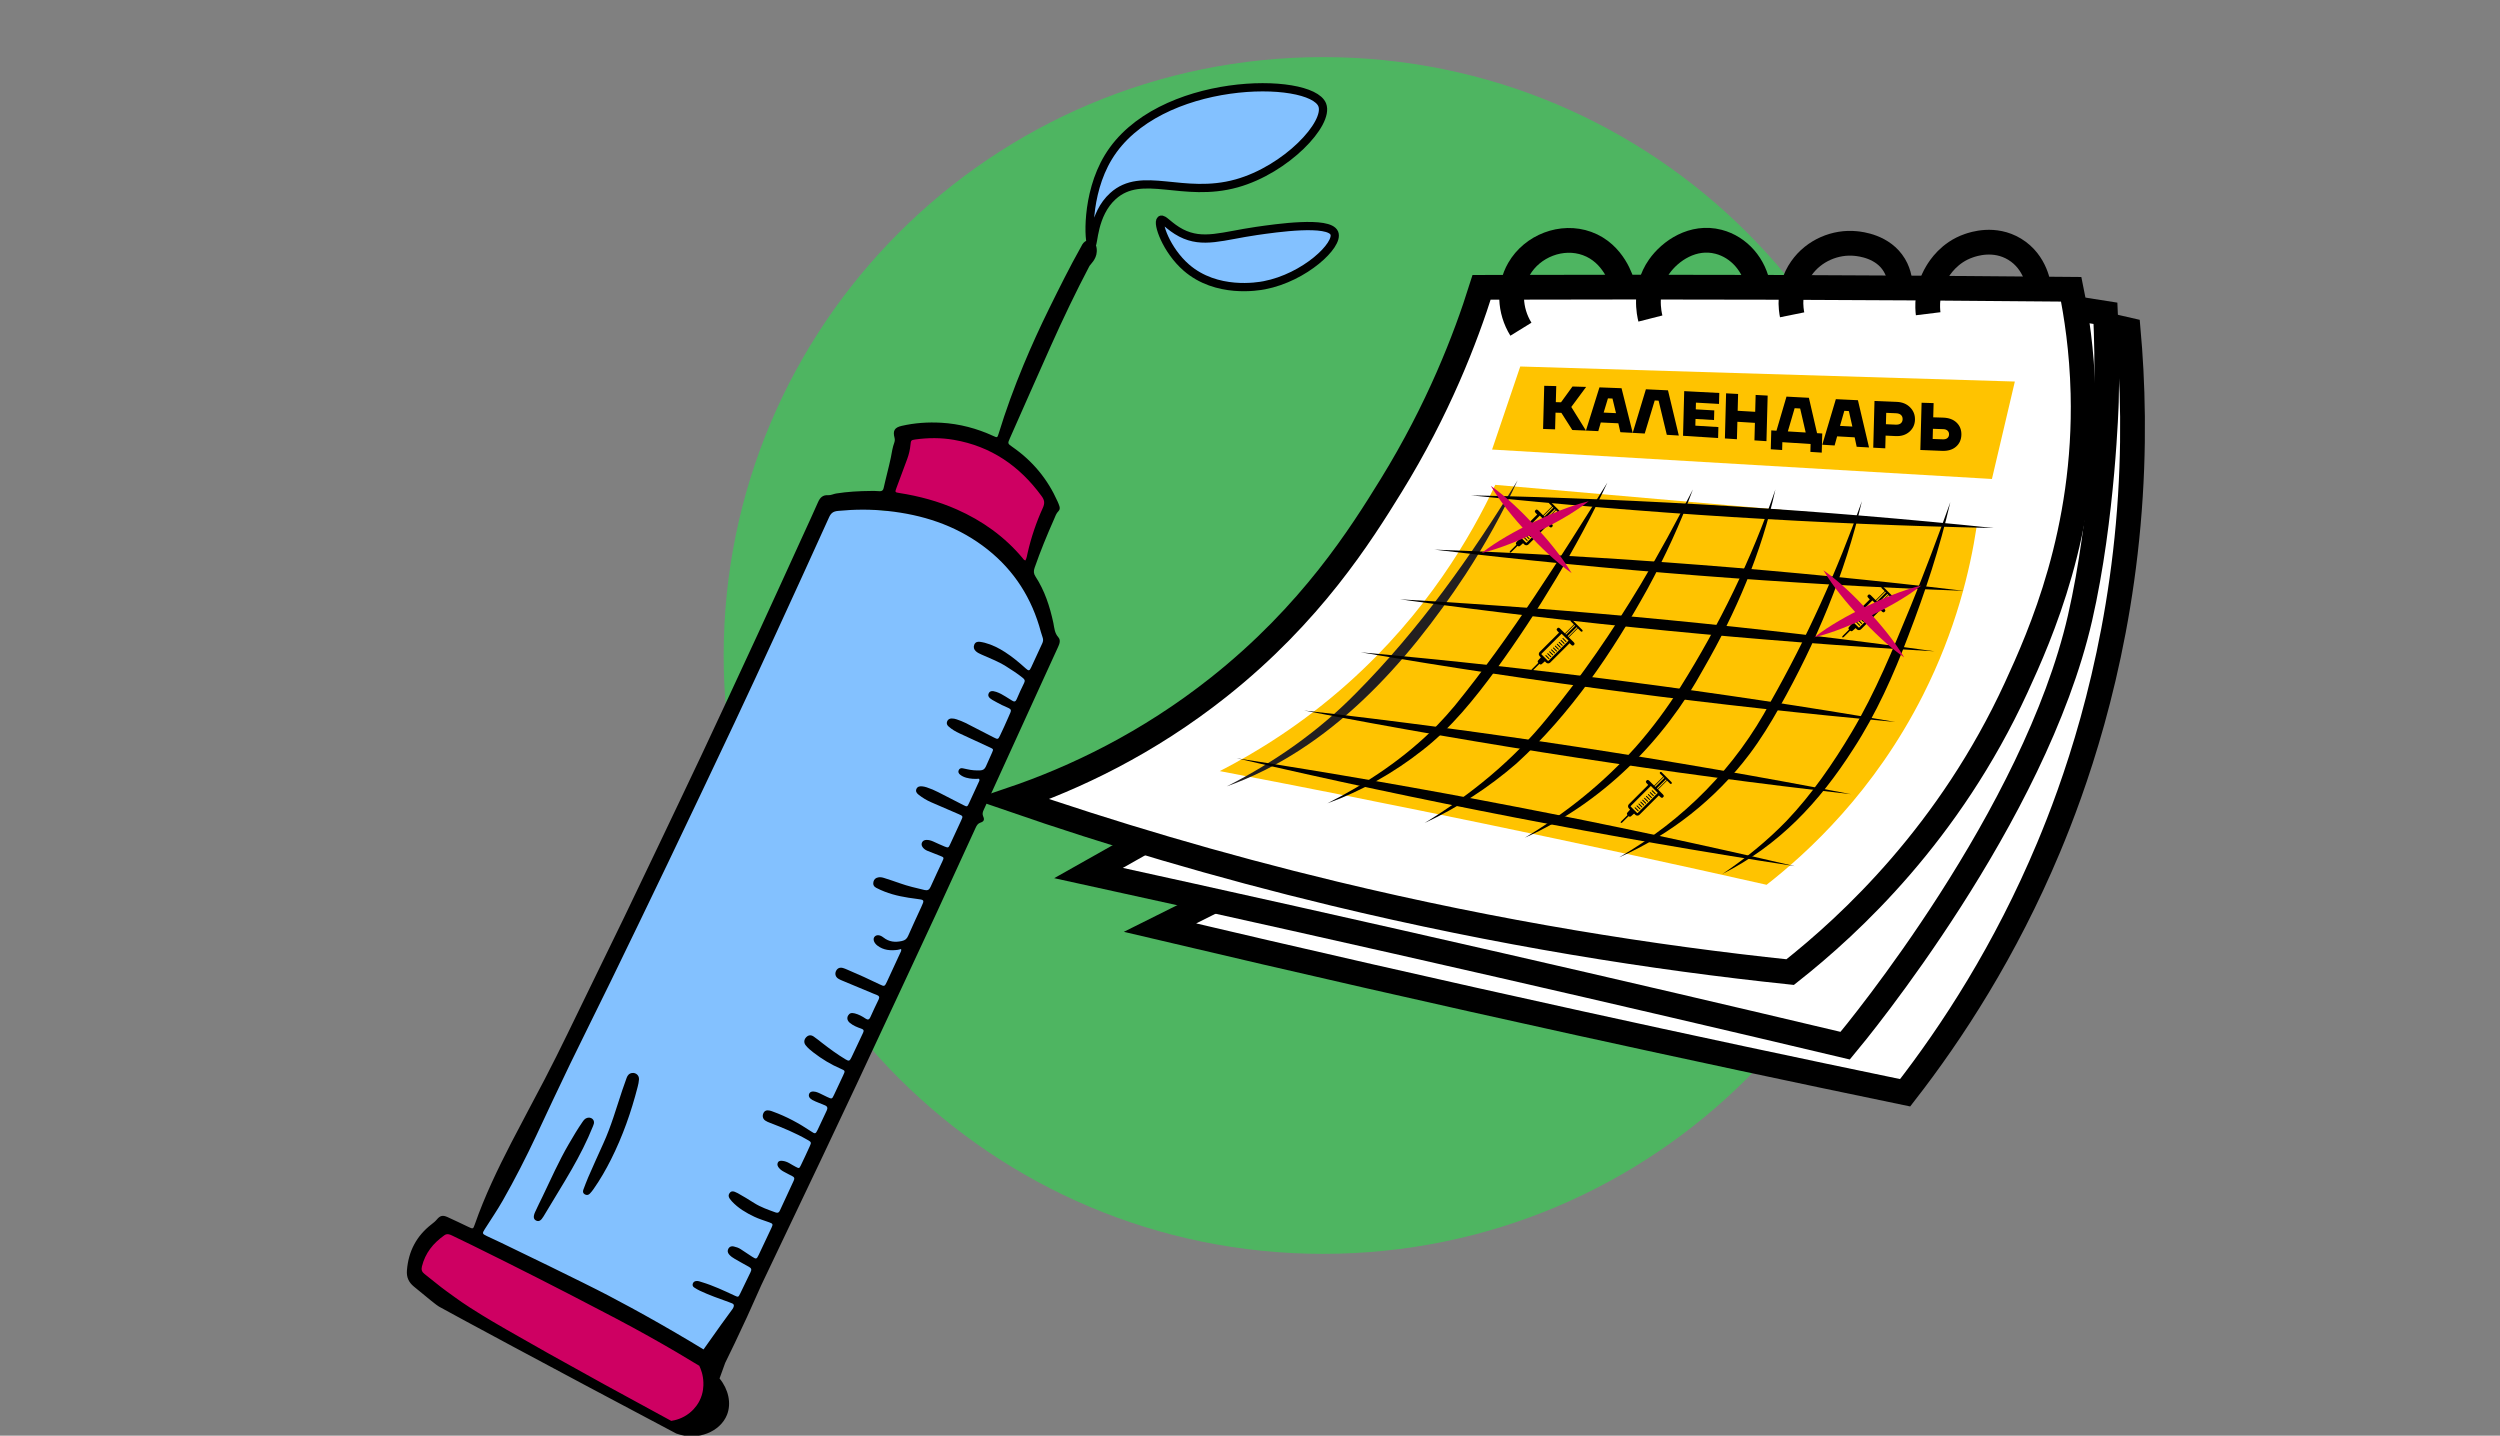 <svg width="909" height="522" viewBox="0 0 909 522" fill="none" xmlns="http://www.w3.org/2000/svg">
<rect x="0" y="0" width="909" height="522" fill="#808080" stroke="none"/>
<g clip-path="url(#clip0_360_2)">
<path d="M481.054 455.903C601.413 455.903 698.984 358.494 698.984 238.334C698.984 118.174 601.413 20.765 481.054 20.765C360.694 20.765 263.123 118.174 263.123 238.334C263.123 358.494 360.694 455.903 481.054 455.903Z" fill="#4EB561"/>
<path d="M421.76 337.29C431.288 332.536 440.817 327.777 450.341 323.023C516.084 336.183 581.827 349.338 647.57 362.497C679.648 279.346 711.722 196.194 743.801 113.042C753.806 115.341 763.811 117.64 773.812 119.94C775.44 138.148 776.351 162.421 773.812 190.804C768.907 245.64 753.688 287.128 744.872 308.158C729.139 345.695 709.803 375.345 692.707 397.331C653.116 389.128 613.576 380.685 574.087 372.006C523.221 360.83 472.444 349.254 421.76 337.29Z" fill="white" stroke="black" stroke-width="9" stroke-miterlimit="10"/>
<path d="M395.793 317.431C411.396 308.634 426.998 299.833 442.597 291.036C544.53 231.095 646.464 171.159 748.402 111.219C754.118 112.116 759.837 113.017 765.553 113.914C765.941 122.008 766.236 133.036 765.869 146.095C765.869 146.095 764.688 188.13 756.303 224.686C739.78 296.695 675.396 374.836 670.908 380.209C629.145 370.292 587.344 360.544 545.496 350.959C495.651 339.547 445.748 328.371 395.793 317.431Z" fill="white" stroke="black" stroke-width="9" stroke-miterlimit="10"/>
<path d="M367.924 290.677C390.752 282.907 417.317 270.316 443.195 249.775C476.784 223.11 494.757 194.517 505.842 176.532C522.934 148.797 532.842 123.198 538.713 104.476C573.964 104.362 609.218 104.362 644.473 104.476C680.681 104.594 716.884 104.83 753.092 105.188C754.952 114.326 756.99 127.329 757.378 142.999C758.631 193.372 741.838 230.972 733.082 250.011C708.862 302.67 673.029 336.001 650.905 353.456C601.01 348.217 545.205 339.395 485.123 324.921C442.596 314.68 403.461 302.935 367.924 290.677Z" fill="white" stroke="black" stroke-width="9" stroke-miterlimit="10"/>
<path d="M443.512 280.373C457.022 273.446 473.452 263.301 490.041 248.508C518.846 222.816 534.968 194.842 543.67 176.288C602.01 181.392 660.35 186.492 718.69 191.595C716.302 207.345 711.14 229.078 699.257 252.626C681.47 287.886 657.288 310.023 642.33 321.709C608.333 314.045 574.272 306.671 540.143 299.593C507.985 292.926 475.776 286.521 443.512 280.373Z" fill="#FFC300"/>
<path d="M553.004 119.7C548.799 112.887 548.47 104.46 552.291 97.824C557.142 89.397 567.89 85.22 577.064 88.551C586.85 92.101 589.672 102.317 589.925 103.294" stroke="black" stroke-width="9" stroke-miterlimit="10"/>
<path d="M600.086 115.817C599.715 114.364 597.505 105.151 603.263 96.952C607.316 91.178 615.596 85.519 624.859 87.915C632.321 89.847 638.024 96.387 639.31 104.464" stroke="black" stroke-width="9" stroke-miterlimit="10"/>
<path d="M651.617 114.469C651.305 112.932 649.833 104.923 654.953 97.587C659.564 90.976 667.494 87.817 674.723 88.55C676.427 88.723 684.674 89.557 688.778 96.4C690.714 99.629 690.946 102.885 690.921 104.7" stroke="black" stroke-width="9" stroke-miterlimit="10"/>
<path d="M701.082 114.075C700.833 112.057 700.289 105.581 704.258 99.016C705.296 97.298 708.742 91.79 715.85 89.347C717.511 88.774 725.15 86.147 732.524 90.615C740.335 95.348 741.318 104.09 741.411 105.088" stroke="black" stroke-width="9" stroke-miterlimit="10"/>
<path d="M567.514 186.441C567.509 186.454 567.501 186.462 567.501 186.475C567.455 186.744 567.083 186.841 566.885 186.643C566.624 186.382 566.362 186.121 566.101 185.86C566.012 185.772 565.923 185.683 565.835 185.595C565.784 185.544 565.776 185.544 565.725 185.59C565.708 185.603 565.696 185.62 565.679 185.633C564.65 186.66 563.625 187.683 562.595 188.711C562.498 188.808 562.498 188.791 562.595 188.888C563.148 189.439 563.705 189.995 564.257 190.547C564.371 190.661 564.472 190.778 564.536 190.926C564.616 191.111 564.603 191.284 564.468 191.44C564.384 191.532 564.3 191.625 564.198 191.701C564.063 191.81 563.911 191.827 563.751 191.764C563.671 191.734 563.599 191.692 563.532 191.642C563.426 191.562 563.329 191.478 563.237 191.381C563.106 191.246 562.971 191.115 562.84 190.985C562.785 190.93 562.781 190.93 562.726 190.985C562.705 191.002 562.688 191.023 562.667 191.04C560.373 193.33 558.082 195.617 555.787 197.908C555.64 198.055 555.471 198.173 555.269 198.224C554.864 198.325 554.509 198.228 554.206 197.937C554.083 197.824 553.969 197.701 553.851 197.584C553.78 197.512 553.775 197.516 553.7 197.584C553.446 197.811 553.193 198.034 552.94 198.257C552.856 198.333 552.772 198.409 552.687 198.485C552.527 198.632 552.341 198.699 552.122 198.649C552.025 198.628 551.941 198.582 551.865 198.51C551.797 198.447 551.797 198.447 551.73 198.514C551.228 199.015 550.726 199.516 550.224 200.013C549.996 200.241 549.768 200.464 549.541 200.696C549.439 200.801 549.325 200.881 549.19 200.931C549.136 200.931 549.085 200.931 549.03 200.931C548.954 200.893 548.92 200.822 548.887 200.754C548.887 200.742 548.887 200.729 548.887 200.721C548.891 200.712 548.899 200.7 548.904 200.691C548.946 200.51 549.068 200.376 549.195 200.249C549.899 199.546 550.603 198.838 551.312 198.135C551.392 198.055 551.409 198.059 551.316 197.963C551.143 197.769 551.135 197.466 551.287 197.251C551.346 197.167 551.422 197.091 551.489 197.015C551.742 196.725 552.004 196.438 552.261 196.148C552.329 196.072 552.329 196.063 552.253 195.988C552.143 195.878 552.033 195.769 551.924 195.659C551.679 195.415 551.561 195.124 551.586 194.783C551.607 194.518 551.717 194.291 551.903 194.101C551.924 194.076 551.949 194.055 551.97 194.029C554.256 191.747 556.542 189.465 558.833 187.178C558.947 187.064 558.943 187.09 558.829 186.976C558.689 186.833 558.546 186.698 558.407 186.551C558.297 186.437 558.192 186.319 558.124 186.176C558.015 185.953 558.044 185.776 558.217 185.599C558.272 185.54 558.331 185.485 558.386 185.43C558.563 185.249 558.782 185.245 558.985 185.35C559.103 185.414 559.208 185.498 559.305 185.595C559.862 186.15 560.419 186.706 560.971 187.258C561.081 187.368 561.056 187.368 561.165 187.258C562.19 186.235 563.215 185.211 564.24 184.188C564.338 184.091 564.342 184.1 564.245 184.003C563.911 183.67 563.578 183.338 563.245 183.005C563.165 182.925 563.123 182.832 563.123 182.718C563.127 182.58 563.186 182.474 563.308 182.403C563.431 182.331 563.557 182.339 563.684 182.407C563.73 182.432 563.764 182.466 563.802 182.504C564.987 183.687 566.168 184.866 567.353 186.049C567.425 186.121 567.484 186.201 567.509 186.302C567.514 186.361 567.514 186.403 567.514 186.441ZM554.982 197.344C555.024 197.344 555.058 197.331 555.087 197.301C555.104 197.28 555.125 197.264 555.146 197.247C557.538 194.859 559.925 192.476 562.317 190.088C562.41 189.995 562.41 190.008 562.321 189.915C561.532 189.128 560.748 188.344 559.959 187.557C559.866 187.464 559.883 187.469 559.786 187.561C557.395 189.949 555.007 192.332 552.615 194.72C552.599 194.737 552.582 194.754 552.565 194.771C552.502 194.838 552.502 194.918 552.561 194.985C552.573 195.002 552.59 195.015 552.603 195.032C553.345 195.773 554.088 196.514 554.834 197.259C554.851 197.276 554.868 197.293 554.885 197.31C554.914 197.335 554.944 197.348 554.982 197.344ZM564.78 184.567C564.78 184.542 564.764 184.529 564.751 184.517C564.704 184.466 564.654 184.42 564.607 184.373C564.51 184.277 564.527 184.277 564.43 184.373C563.401 185.401 562.376 186.424 561.347 187.452C561.338 187.46 561.326 187.473 561.317 187.481C561.254 187.544 561.254 187.549 561.313 187.612C561.355 187.654 561.398 187.696 561.44 187.738C561.528 187.827 561.528 187.827 561.621 187.734C562.654 186.702 563.684 185.675 564.717 184.643C564.734 184.626 564.751 184.609 564.768 184.592C564.772 184.584 564.776 184.576 564.78 184.567ZM565.586 185.367C565.582 185.342 565.569 185.329 565.557 185.317C565.51 185.266 565.459 185.22 565.413 185.174C565.316 185.077 565.333 185.077 565.236 185.174C564.207 186.201 563.182 187.224 562.153 188.252C562.14 188.264 562.127 188.277 562.115 188.29C562.06 188.344 562.06 188.353 562.115 188.403C562.157 188.446 562.199 188.488 562.241 188.53C562.342 188.631 562.33 188.631 562.435 188.526C563.464 187.498 564.489 186.475 565.519 185.447C565.535 185.43 565.556 185.409 565.573 185.388C565.573 185.388 565.582 185.376 565.586 185.367Z" fill="black"/>
<path d="M555.926 196.008C555.892 196.008 555.85 195.987 555.812 195.949C555.753 195.89 555.69 195.827 555.631 195.768C555.34 195.478 555.049 195.187 554.762 194.901C554.741 194.88 554.72 194.859 554.698 194.838C554.644 194.766 554.652 194.665 554.715 194.602C554.779 194.539 554.876 194.535 554.952 194.593C554.968 194.61 554.985 194.627 555.002 194.644C555.348 194.989 555.69 195.33 556.036 195.676C556.052 195.693 556.069 195.709 556.086 195.726C556.137 195.785 556.141 195.848 556.107 195.916C556.074 195.979 556.019 196.008 555.926 196.008Z" fill="black"/>
<path d="M559.391 192.564C559.345 192.568 559.298 192.539 559.256 192.497C559.159 192.4 559.062 192.303 558.965 192.206C558.716 191.958 558.463 191.705 558.214 191.457C558.189 191.431 558.159 191.402 558.138 191.368C558.096 191.297 558.109 191.204 558.168 191.149C558.227 191.09 558.32 191.086 558.387 191.137C558.408 191.153 558.429 191.17 558.446 191.191C558.792 191.537 559.138 191.882 559.488 192.231C559.505 192.248 559.526 192.269 559.543 192.29C559.589 192.349 559.589 192.413 559.555 192.476C559.526 192.535 559.471 192.564 559.391 192.564Z" fill="black"/>
<path d="M560.954 191.01C560.954 191.081 560.925 191.136 560.866 191.17C560.807 191.203 560.744 191.199 560.689 191.161C560.663 191.144 560.642 191.123 560.621 191.102C560.275 190.757 559.925 190.407 559.579 190.062C559.562 190.045 559.541 190.024 559.525 190.003C559.478 189.94 559.478 189.86 559.529 189.797C559.571 189.742 559.655 189.717 559.723 189.738C559.765 189.75 559.794 189.776 559.824 189.805C560.174 190.155 560.524 190.504 560.874 190.854C560.917 190.896 560.95 190.946 560.954 191.01Z" fill="black"/>
<path d="M558.885 193.073C558.885 193.149 558.859 193.199 558.8 193.233C558.737 193.267 558.674 193.267 558.615 193.229C558.589 193.212 558.568 193.191 558.547 193.17C558.206 192.829 557.86 192.484 557.518 192.142C557.493 192.117 557.467 192.092 557.446 192.062C557.404 191.991 557.413 191.907 557.472 191.848C557.531 191.789 557.623 191.78 557.695 191.827C557.716 191.839 557.737 191.86 557.754 191.881C558.104 192.231 558.454 192.58 558.804 192.93C558.851 192.968 558.889 193.014 558.885 193.073Z" fill="black"/>
<path d="M557.504 194.451C557.499 194.594 557.364 194.674 557.255 194.615C557.238 194.607 557.225 194.598 557.213 194.585C556.841 194.215 556.466 193.84 556.095 193.47C556.044 193.419 556.027 193.36 556.053 193.288C556.091 193.187 556.196 193.145 556.293 193.192C556.327 193.208 556.356 193.234 556.386 193.263C556.728 193.604 557.073 193.95 557.415 194.291C557.466 194.337 557.504 194.392 557.504 194.451Z" fill="black"/>
<path d="M555.433 196.51C555.433 196.59 555.407 196.645 555.344 196.678C555.281 196.712 555.218 196.708 555.159 196.666C555.137 196.653 555.116 196.632 555.099 196.611C554.754 196.266 554.408 195.92 554.066 195.575C554.045 195.554 554.02 195.529 554.003 195.499C553.956 195.428 553.969 195.335 554.028 195.28C554.087 195.226 554.18 195.217 554.252 195.263C554.273 195.28 554.294 195.297 554.311 195.318C554.657 195.664 555.007 196.013 555.353 196.358C555.395 196.409 555.437 196.455 555.433 196.51Z" fill="black"/>
<path d="M561.464 190.497C561.409 190.501 561.363 190.471 561.321 190.429C561.186 190.295 561.051 190.16 560.916 190.025C560.697 189.806 560.473 189.583 560.254 189.364C560.212 189.322 560.182 189.28 560.178 189.217C560.174 189.09 560.287 189.006 560.41 189.048C560.448 189.061 560.477 189.086 560.507 189.111C560.861 189.465 561.215 189.819 561.566 190.172C561.646 190.252 561.663 190.32 561.625 190.396C561.599 190.463 561.544 190.497 561.464 190.497Z" fill="black"/>
<path d="M558.019 193.941C557.964 193.945 557.918 193.916 557.876 193.874C557.762 193.76 557.648 193.646 557.534 193.533C557.293 193.293 557.053 193.052 556.813 192.812C556.77 192.77 556.732 192.724 556.732 192.661C556.732 192.535 556.846 192.45 556.964 192.492C556.998 192.505 557.028 192.526 557.053 192.551C557.412 192.909 557.77 193.267 558.124 193.625C558.2 193.701 558.213 193.768 558.175 193.844C558.15 193.907 558.095 193.941 558.019 193.941Z" fill="black"/>
<path d="M555.53 193.861C555.58 193.857 555.622 193.882 555.665 193.924C555.8 194.063 555.939 194.198 556.074 194.332C556.281 194.539 556.491 194.749 556.698 194.956C556.711 194.968 556.728 194.985 556.744 194.998C556.85 195.09 556.82 195.208 556.766 195.267C556.69 195.343 556.584 195.335 556.496 195.25C556.141 194.897 555.787 194.547 555.437 194.193C555.416 194.172 555.395 194.143 555.378 194.113C555.31 193.996 555.39 193.865 555.53 193.861Z" fill="black"/>
<path d="M558.808 190.598C558.808 190.522 558.829 190.463 558.892 190.438C558.959 190.408 559.031 190.408 559.09 190.463C559.107 190.48 559.124 190.497 559.141 190.513C559.482 190.855 559.828 191.2 560.17 191.541C560.187 191.558 560.204 191.575 560.221 191.591C560.28 191.659 560.28 191.756 560.221 191.819C560.17 191.882 560.077 191.895 560.001 191.857C559.972 191.84 559.942 191.815 559.917 191.789C559.575 191.448 559.229 191.103 558.888 190.762C558.846 190.716 558.799 190.665 558.808 190.598Z" fill="black"/>
<path d="M688.438 217.296C688.433 217.308 688.425 217.317 688.425 217.329C688.378 217.599 688.007 217.696 687.809 217.498C687.548 217.237 687.286 216.976 687.024 216.714C686.936 216.626 686.847 216.538 686.759 216.449C686.708 216.399 686.7 216.399 686.649 216.445C686.632 216.458 686.62 216.474 686.603 216.487C685.573 217.515 684.548 218.538 683.519 219.565C683.422 219.662 683.422 219.645 683.519 219.742C684.072 220.294 684.629 220.85 685.181 221.401C685.295 221.515 685.396 221.633 685.46 221.78C685.54 221.966 685.527 222.138 685.392 222.294C685.308 222.387 685.223 222.479 685.122 222.555C684.987 222.665 684.835 222.682 684.675 222.618C684.595 222.589 684.523 222.547 684.456 222.496C684.35 222.416 684.253 222.332 684.16 222.235C684.03 222.1 683.895 221.97 683.764 221.839C683.709 221.785 683.705 221.785 683.65 221.839C683.629 221.856 683.612 221.877 683.591 221.894C681.296 224.185 679.006 226.471 676.711 228.762C676.564 228.91 676.395 229.028 676.192 229.078C675.788 229.179 675.433 229.082 675.13 228.792C675.007 228.678 674.893 228.556 674.775 228.438C674.704 228.366 674.699 228.371 674.623 228.438C674.37 228.665 674.117 228.889 673.864 229.112C673.78 229.188 673.695 229.263 673.611 229.339C673.451 229.487 673.265 229.554 673.046 229.503C672.949 229.482 672.864 229.436 672.789 229.364C672.721 229.301 672.721 229.301 672.654 229.369C672.152 229.87 671.65 230.371 671.148 230.868C670.92 231.095 670.692 231.318 670.464 231.55C670.363 231.655 670.249 231.735 670.114 231.786C670.059 231.786 670.009 231.786 669.954 231.786C669.878 231.748 669.844 231.676 669.811 231.609C669.811 231.596 669.811 231.584 669.811 231.575C669.815 231.567 669.823 231.554 669.827 231.546C669.87 231.365 669.992 231.23 670.119 231.104C670.823 230.4 671.527 229.693 672.236 228.99C672.316 228.91 672.333 228.914 672.24 228.817C672.067 228.623 672.059 228.32 672.211 228.105C672.27 228.021 672.346 227.945 672.413 227.87C672.666 227.579 672.928 227.293 673.185 227.002C673.252 226.926 673.253 226.918 673.177 226.842C673.067 226.733 672.957 226.623 672.848 226.514C672.603 226.269 672.485 225.979 672.51 225.638C672.531 225.372 672.641 225.145 672.826 224.956C672.848 224.93 672.873 224.909 672.894 224.884C675.18 222.602 677.466 220.319 679.757 218.033C679.871 217.919 679.866 217.944 679.757 217.83C679.618 217.687 679.474 217.552 679.335 217.405C679.225 217.291 679.12 217.173 679.052 217.03C678.943 216.807 678.972 216.63 679.145 216.453C679.2 216.394 679.259 216.34 679.314 216.285C679.491 216.104 679.71 216.1 679.913 216.205C680.031 216.268 680.136 216.352 680.233 216.449C680.79 217.005 681.347 217.561 681.9 218.113C682.009 218.222 681.984 218.222 682.094 218.113C683.119 217.089 684.144 216.066 685.169 215.043C685.266 214.946 685.27 214.954 685.173 214.857C684.84 214.525 684.506 214.192 684.173 213.859C684.093 213.779 684.051 213.687 684.051 213.573C684.055 213.434 684.114 213.329 684.236 213.257C684.359 213.186 684.485 213.194 684.612 213.261C684.658 213.287 684.692 213.325 684.73 213.358C685.915 214.542 687.096 215.721 688.281 216.904C688.353 216.976 688.412 217.056 688.438 217.157C688.438 217.211 688.438 217.253 688.438 217.296ZM675.91 228.194C675.952 228.194 675.986 228.181 676.015 228.152C676.032 228.131 676.053 228.114 676.074 228.097C678.466 225.709 680.853 223.326 683.245 220.938C683.338 220.846 683.338 220.858 683.249 220.765C682.461 219.978 681.676 219.195 680.887 218.407C680.799 218.315 680.811 218.319 680.714 218.412C678.323 220.799 675.935 223.183 673.544 225.57C673.527 225.587 673.51 225.604 673.493 225.621C673.43 225.688 673.43 225.768 673.489 225.836C673.501 225.852 673.518 225.865 673.531 225.882C674.273 226.623 675.016 227.364 675.762 228.11C675.779 228.126 675.796 228.143 675.813 228.16C675.838 228.185 675.872 228.198 675.91 228.194ZM685.704 215.417C685.704 215.392 685.687 215.38 685.675 215.367C685.628 215.316 685.578 215.27 685.531 215.224C685.434 215.127 685.451 215.127 685.354 215.224C684.325 216.251 683.3 217.275 682.271 218.302C682.258 218.31 682.25 218.323 682.241 218.331C682.178 218.395 682.178 218.399 682.237 218.462C682.279 218.504 682.321 218.546 682.364 218.588C682.452 218.677 682.452 218.677 682.545 218.588C683.578 217.557 684.608 216.529 685.641 215.497C685.658 215.481 685.675 215.464 685.692 215.447C685.696 215.434 685.7 215.426 685.704 215.417ZM686.51 216.222C686.506 216.196 686.493 216.184 686.48 216.171C686.434 216.121 686.383 216.074 686.337 216.028C686.24 215.931 686.257 215.931 686.16 216.028C685.131 217.056 684.106 218.079 683.076 219.106C683.064 219.119 683.051 219.132 683.038 219.144C682.984 219.199 682.984 219.207 683.038 219.258C683.081 219.3 683.123 219.342 683.165 219.384C683.266 219.485 683.254 219.485 683.359 219.38C684.388 218.353 685.413 217.329 686.442 216.302C686.459 216.285 686.48 216.264 686.497 216.243C686.501 216.239 686.506 216.226 686.51 216.222Z" fill="black"/>
<path d="M676.855 226.859C676.822 226.859 676.779 226.838 676.741 226.8C676.682 226.741 676.619 226.678 676.56 226.619C676.269 226.328 675.978 226.038 675.691 225.751C675.67 225.73 675.649 225.709 675.632 225.688C675.577 225.617 675.586 225.516 675.649 225.452C675.712 225.389 675.809 225.385 675.885 225.444C675.902 225.461 675.919 225.478 675.936 225.495C676.282 225.84 676.623 226.181 676.969 226.526C676.986 226.543 677.003 226.56 677.02 226.577C677.07 226.636 677.075 226.699 677.041 226.766C677.003 226.829 676.948 226.859 676.855 226.859Z" fill="black"/>
<path d="M680.315 223.414C680.268 223.418 680.222 223.388 680.18 223.346C680.083 223.249 679.986 223.153 679.889 223.056C679.64 222.807 679.387 222.555 679.138 222.306C679.113 222.281 679.083 222.251 679.062 222.218C679.02 222.146 679.032 222.054 679.091 221.999C679.151 221.94 679.243 221.936 679.311 221.986C679.332 222.003 679.353 222.02 679.37 222.041C679.716 222.386 680.062 222.732 680.412 223.081C680.429 223.098 680.45 223.119 680.467 223.14C680.513 223.199 680.513 223.262 680.479 223.325C680.454 223.384 680.399 223.414 680.315 223.414Z" fill="black"/>
<path d="M681.882 221.86C681.882 221.932 681.853 221.987 681.794 222.02C681.735 222.054 681.671 222.05 681.616 222.012C681.591 221.995 681.57 221.974 681.549 221.953C681.203 221.608 680.853 221.258 680.507 220.913C680.49 220.896 680.469 220.875 680.452 220.854C680.406 220.791 680.406 220.711 680.456 220.647C680.499 220.593 680.583 220.567 680.65 220.588C680.693 220.601 680.722 220.626 680.752 220.656C681.102 221.005 681.452 221.355 681.802 221.704C681.844 221.746 681.878 221.797 681.882 221.86Z" fill="black"/>
<path d="M679.808 223.925C679.808 224 679.783 224.051 679.724 224.085C679.661 224.118 679.598 224.118 679.539 224.08C679.513 224.064 679.492 224.043 679.471 224.021C679.129 223.68 678.783 223.335 678.442 222.994C678.417 222.969 678.391 222.943 678.37 222.914C678.328 222.842 678.336 222.758 678.395 222.699C678.454 222.64 678.547 222.632 678.619 222.678C678.64 222.691 678.661 222.712 678.678 222.733C679.028 223.082 679.378 223.432 679.728 223.781C679.775 223.819 679.813 223.866 679.808 223.925Z" fill="black"/>
<path d="M678.431 225.3C678.427 225.444 678.292 225.524 678.183 225.465C678.166 225.456 678.153 225.448 678.14 225.435C677.769 225.065 677.394 224.69 677.023 224.319C676.972 224.269 676.955 224.21 676.98 224.138C677.018 224.037 677.124 223.995 677.221 224.041C677.255 224.058 677.284 224.083 677.314 224.113C677.655 224.454 678.001 224.799 678.343 225.14C678.389 225.187 678.431 225.241 678.431 225.3Z" fill="black"/>
<path d="M676.362 227.361C676.362 227.441 676.337 227.495 676.274 227.529C676.211 227.563 676.147 227.558 676.088 227.516C676.067 227.504 676.046 227.483 676.029 227.462C675.683 227.116 675.337 226.771 674.996 226.426C674.975 226.405 674.949 226.379 674.932 226.35C674.886 226.278 674.899 226.186 674.958 226.131C675.017 226.076 675.11 226.068 675.181 226.114C675.202 226.131 675.224 226.148 675.24 226.169C675.586 226.514 675.936 226.864 676.282 227.209C676.324 227.259 676.367 227.306 676.362 227.361Z" fill="black"/>
<path d="M682.392 221.347C682.337 221.351 682.291 221.322 682.249 221.28C682.114 221.145 681.979 221.01 681.844 220.876C681.624 220.657 681.401 220.433 681.182 220.214C681.139 220.172 681.11 220.13 681.106 220.067C681.101 219.941 681.215 219.857 681.338 219.899C681.376 219.911 681.405 219.937 681.435 219.962C681.789 220.316 682.143 220.669 682.493 221.023C682.573 221.103 682.59 221.17 682.552 221.246C682.523 221.314 682.472 221.347 682.392 221.347Z" fill="black"/>
<path d="M678.943 224.791C678.888 224.795 678.842 224.765 678.799 224.723C678.685 224.61 678.572 224.496 678.458 224.382C678.217 224.142 677.977 223.902 677.736 223.662C677.694 223.62 677.656 223.574 677.656 223.51C677.656 223.384 677.77 223.3 677.888 223.342C677.922 223.355 677.952 223.376 677.977 223.401C678.335 223.759 678.694 224.117 679.048 224.475C679.124 224.551 679.137 224.618 679.099 224.694C679.073 224.757 679.023 224.791 678.943 224.791Z" fill="black"/>
<path d="M676.458 224.715C676.508 224.711 676.551 224.736 676.593 224.778C676.728 224.917 676.867 225.052 677.002 225.187C677.209 225.393 677.42 225.604 677.626 225.81C677.639 225.823 677.656 225.84 677.668 225.852C677.774 225.945 677.744 226.063 677.69 226.122C677.614 226.193 677.508 226.189 677.42 226.105C677.065 225.751 676.711 225.402 676.361 225.048C676.34 225.027 676.319 224.997 676.302 224.968C676.239 224.846 676.314 224.715 676.458 224.715Z" fill="black"/>
<path d="M679.733 221.452C679.733 221.376 679.754 221.317 679.817 221.292C679.885 221.263 679.956 221.263 680.015 221.317C680.032 221.334 680.049 221.351 680.066 221.368C680.408 221.709 680.753 222.054 681.095 222.395C681.112 222.412 681.129 222.429 681.146 222.446C681.205 222.513 681.205 222.61 681.146 222.673C681.095 222.737 681.002 222.749 680.926 222.711C680.897 222.694 680.867 222.669 680.842 222.644C680.5 222.303 680.155 221.957 679.813 221.616C679.771 221.566 679.728 221.515 679.733 221.452Z" fill="black"/>
<path d="M607.885 284.735C607.881 284.748 607.872 284.756 607.872 284.769C607.826 285.039 607.455 285.135 607.256 284.938C606.995 284.676 606.733 284.415 606.472 284.154C606.383 284.066 606.295 283.977 606.206 283.889C606.155 283.838 606.147 283.838 606.096 283.885C606.079 283.897 606.067 283.914 606.05 283.927C605.021 284.954 603.996 285.978 602.967 287.005C602.87 287.102 602.87 287.085 602.967 287.182C603.519 287.734 604.076 288.29 604.628 288.841C604.742 288.955 604.844 289.073 604.907 289.22C604.987 289.405 604.974 289.578 604.839 289.734C604.755 289.827 604.671 289.919 604.569 289.995C604.434 290.105 604.283 290.121 604.122 290.058C604.042 290.029 603.97 289.987 603.903 289.936C603.797 289.856 603.7 289.772 603.608 289.675C603.477 289.54 603.342 289.41 603.211 289.279C603.156 289.224 603.152 289.224 603.097 289.279C603.076 289.296 603.059 289.317 603.038 289.334C600.744 291.625 598.453 293.911 596.159 296.202C596.011 296.35 595.842 296.467 595.64 296.518C595.235 296.619 594.88 296.522 594.577 296.232C594.454 296.118 594.341 295.996 594.222 295.878C594.151 295.806 594.147 295.811 594.071 295.878C593.818 296.105 593.564 296.328 593.311 296.552C593.227 296.627 593.143 296.703 593.058 296.779C592.898 296.926 592.712 296.994 592.493 296.943C592.396 296.922 592.312 296.876 592.236 296.804C592.168 296.741 592.168 296.741 592.101 296.809C591.599 297.31 591.097 297.811 590.595 298.308C590.367 298.535 590.139 298.758 589.912 298.99C589.81 299.095 589.696 299.175 589.562 299.226C589.507 299.226 589.456 299.226 589.401 299.226C589.325 299.188 589.292 299.116 589.258 299.049C589.258 299.036 589.258 299.024 589.258 299.015C589.262 299.007 589.27 298.994 589.275 298.986C589.317 298.8 589.439 298.67 589.566 298.544C590.27 297.84 590.975 297.133 591.683 296.43C591.763 296.35 591.78 296.354 591.687 296.257C591.514 296.063 591.506 295.76 591.658 295.545C591.717 295.461 591.793 295.385 591.86 295.309C592.113 295.019 592.375 294.732 592.632 294.446C592.7 294.37 592.7 294.362 592.624 294.286C592.514 294.177 592.405 294.067 592.295 293.958C592.05 293.713 591.932 293.423 591.957 293.082C591.978 292.816 592.088 292.589 592.274 292.4C592.295 292.374 592.32 292.353 592.341 292.332C594.627 290.05 596.914 287.767 599.204 285.481C599.318 285.367 599.314 285.392 599.2 285.279C599.061 285.135 598.917 285.001 598.778 284.853C598.668 284.74 598.563 284.622 598.495 284.479C598.386 284.255 598.415 284.078 598.588 283.902C598.643 283.843 598.702 283.788 598.757 283.733C598.934 283.552 599.153 283.548 599.356 283.653C599.474 283.716 599.579 283.801 599.676 283.897C600.233 284.453 600.79 285.009 601.343 285.561C601.452 285.67 601.427 285.67 601.537 285.561C602.562 284.537 603.587 283.514 604.612 282.491C604.709 282.394 604.713 282.402 604.616 282.306C604.283 281.973 603.949 281.64 603.616 281.308C603.536 281.228 603.494 281.135 603.494 281.021C603.498 280.882 603.557 280.777 603.679 280.705C603.802 280.634 603.928 280.642 604.055 280.71C604.101 280.735 604.135 280.773 604.173 280.806C605.358 281.99 606.539 283.169 607.725 284.352C607.796 284.424 607.855 284.504 607.881 284.605C607.885 284.651 607.885 284.693 607.885 284.735ZM595.357 295.638C595.399 295.638 595.433 295.625 595.463 295.596C595.479 295.575 595.501 295.558 595.522 295.541C597.913 293.153 600.301 290.77 602.692 288.382C602.785 288.29 602.785 288.302 602.697 288.21C601.908 287.422 601.123 286.639 600.334 285.851C600.242 285.759 600.259 285.763 600.161 285.856C597.77 288.243 595.382 290.627 592.991 293.014C592.974 293.031 592.957 293.048 592.94 293.065C592.877 293.132 592.877 293.212 592.936 293.28C592.949 293.297 592.966 293.309 592.978 293.326C593.721 294.067 594.463 294.808 595.209 295.554C595.226 295.57 595.243 295.587 595.26 295.604C595.285 295.625 595.319 295.638 595.357 295.638ZM605.152 282.857C605.152 282.832 605.135 282.819 605.122 282.807C605.076 282.756 605.025 282.71 604.979 282.664C604.882 282.567 604.898 282.567 604.801 282.664C603.772 283.691 602.747 284.714 601.718 285.742C601.71 285.75 601.697 285.763 601.688 285.776C601.625 285.839 601.625 285.843 601.684 285.906C601.726 285.948 601.769 285.99 601.811 286.032C601.899 286.121 601.899 286.121 601.992 286.028C603.026 284.996 604.055 283.969 605.088 282.937C605.105 282.92 605.122 282.904 605.139 282.887C605.143 282.874 605.147 282.866 605.152 282.857ZM605.957 283.662C605.953 283.636 605.94 283.624 605.928 283.611C605.881 283.561 605.831 283.514 605.784 283.468C605.687 283.371 605.704 283.371 605.607 283.468C604.578 284.495 603.553 285.519 602.524 286.546C602.511 286.559 602.498 286.571 602.486 286.584C602.431 286.639 602.431 286.647 602.486 286.698C602.528 286.74 602.57 286.782 602.612 286.824C602.713 286.925 602.701 286.925 602.806 286.82C603.835 285.792 604.86 284.769 605.89 283.742C605.907 283.725 605.928 283.704 605.945 283.683C605.949 283.678 605.953 283.666 605.957 283.662Z" fill="black"/>
<path d="M596.303 294.298C596.269 294.298 596.227 294.277 596.189 294.239C596.13 294.176 596.067 294.117 596.008 294.058C595.717 293.768 595.426 293.477 595.139 293.191C595.118 293.17 595.097 293.149 595.075 293.128C595.021 293.056 595.029 292.955 595.092 292.892C595.156 292.829 595.253 292.825 595.328 292.884C595.345 292.9 595.362 292.917 595.379 292.934C595.725 293.279 596.067 293.62 596.413 293.966C596.429 293.983 596.446 293.999 596.463 294.016C596.514 294.075 596.518 294.138 596.484 294.206C596.45 294.269 596.391 294.298 596.303 294.298Z" fill="black"/>
<path d="M599.762 290.858C599.716 290.862 599.669 290.833 599.627 290.791C599.53 290.694 599.433 290.597 599.336 290.5C599.087 290.252 598.834 289.999 598.585 289.751C598.56 289.725 598.53 289.696 598.509 289.662C598.467 289.591 598.48 289.498 598.539 289.443C598.598 289.384 598.691 289.38 598.758 289.43C598.779 289.447 598.8 289.464 598.817 289.485C599.163 289.831 599.509 290.176 599.859 290.525C599.876 290.542 599.897 290.563 599.914 290.584C599.96 290.643 599.96 290.706 599.926 290.77C599.897 290.824 599.846 290.854 599.762 290.858Z" fill="black"/>
<path d="M601.326 289.3C601.326 289.371 601.296 289.426 601.237 289.46C601.178 289.493 601.115 289.489 601.06 289.451C601.034 289.434 601.013 289.413 600.992 289.392C600.646 289.047 600.296 288.697 599.95 288.352C599.934 288.335 599.912 288.314 599.896 288.293C599.849 288.23 599.849 288.15 599.9 288.087C599.942 288.032 600.026 288.007 600.094 288.028C600.136 288.041 600.166 288.066 600.195 288.095C600.545 288.445 600.895 288.794 601.245 289.144C601.292 289.186 601.326 289.236 601.326 289.3Z" fill="black"/>
<path d="M599.256 291.364C599.256 291.44 599.23 291.49 599.171 291.524C599.108 291.558 599.045 291.558 598.986 291.52C598.96 291.503 598.939 291.482 598.918 291.461C598.577 291.12 598.231 290.775 597.889 290.433C597.864 290.408 597.838 290.383 597.817 290.353C597.775 290.282 597.784 290.198 597.843 290.139C597.902 290.08 597.995 290.071 598.066 290.118C598.087 290.13 598.108 290.151 598.125 290.172C598.475 290.522 598.825 290.871 599.176 291.221C599.222 291.259 599.26 291.305 599.256 291.364Z" fill="black"/>
<path d="M597.879 292.741C597.874 292.884 597.739 292.964 597.63 292.905C597.613 292.897 597.6 292.888 597.588 292.876C597.216 292.505 596.841 292.13 596.47 291.76C596.419 291.709 596.402 291.65 596.428 291.579C596.466 291.477 596.571 291.435 596.668 291.482C596.702 291.499 596.731 291.524 596.761 291.553C597.103 291.894 597.448 292.24 597.79 292.581C597.836 292.627 597.879 292.682 597.879 292.741Z" fill="black"/>
<path d="M595.804 294.804C595.804 294.884 595.778 294.939 595.715 294.972C595.652 295.006 595.589 295.002 595.53 294.96C595.509 294.947 595.487 294.926 595.471 294.905C595.125 294.56 594.779 294.214 594.437 293.869C594.416 293.848 594.391 293.823 594.374 293.793C594.327 293.722 594.34 293.629 594.399 293.574C594.458 293.52 594.551 293.511 594.623 293.557C594.644 293.574 594.665 293.591 594.682 293.612C595.028 293.957 595.378 294.307 595.724 294.652C595.77 294.699 595.808 294.745 595.804 294.804Z" fill="black"/>
<path d="M601.839 288.787C601.785 288.791 601.738 288.761 601.696 288.719C601.561 288.585 601.426 288.45 601.291 288.315C601.072 288.096 600.848 287.873 600.629 287.654C600.587 287.612 600.557 287.57 600.553 287.507C600.549 287.38 600.663 287.296 600.785 287.338C600.823 287.351 600.852 287.376 600.882 287.401C601.236 287.755 601.591 288.109 601.941 288.462C602.021 288.542 602.038 288.61 602 288.686C601.97 288.753 601.92 288.787 601.839 288.787Z" fill="black"/>
<path d="M598.39 292.231C598.335 292.235 598.289 292.206 598.247 292.164C598.133 292.05 598.019 291.936 597.905 291.823C597.665 291.583 597.424 291.342 597.184 291.102C597.142 291.06 597.104 291.014 597.104 290.951C597.104 290.825 597.217 290.74 597.336 290.782C597.369 290.795 597.399 290.816 597.424 290.841C597.783 291.199 598.141 291.557 598.495 291.915C598.571 291.991 598.584 292.058 598.546 292.134C598.521 292.197 598.47 292.231 598.39 292.231Z" fill="black"/>
<path d="M595.905 292.155C595.956 292.151 595.998 292.176 596.04 292.218C596.175 292.357 596.314 292.492 596.449 292.626C596.656 292.833 596.867 293.043 597.074 293.25C597.086 293.262 597.103 293.279 597.12 293.292C597.225 293.384 597.196 293.502 597.141 293.561C597.065 293.637 596.96 293.629 596.871 293.544C596.517 293.191 596.162 292.841 595.812 292.487C595.791 292.466 595.77 292.437 595.753 292.407C595.682 292.285 595.762 292.155 595.905 292.155Z" fill="black"/>
<path d="M599.18 288.892C599.18 288.816 599.201 288.757 599.264 288.732C599.332 288.702 599.404 288.702 599.463 288.757C599.479 288.774 599.496 288.791 599.513 288.807C599.855 289.148 600.201 289.494 600.542 289.835C600.559 289.852 600.576 289.869 600.593 289.885C600.652 289.953 600.652 290.05 600.593 290.113C600.542 290.176 600.45 290.189 600.374 290.151C600.344 290.134 600.315 290.109 600.289 290.083C599.948 289.742 599.602 289.397 599.26 289.056C599.218 289.005 599.176 288.955 599.18 288.892Z" fill="black"/>
<path d="M575.441 229.389C575.437 229.402 575.429 229.41 575.429 229.423C575.382 229.692 575.011 229.789 574.813 229.591C574.551 229.33 574.29 229.069 574.028 228.808C573.94 228.719 573.851 228.631 573.763 228.543C573.712 228.492 573.704 228.492 573.653 228.538C573.636 228.551 573.623 228.568 573.607 228.58C572.577 229.608 571.552 230.631 570.523 231.659C570.426 231.756 570.426 231.739 570.523 231.836C571.076 232.387 571.632 232.943 572.185 233.495C572.299 233.608 572.4 233.726 572.463 233.874C572.544 234.059 572.531 234.232 572.396 234.388C572.312 234.48 572.227 234.573 572.126 234.649C571.991 234.758 571.839 234.775 571.679 234.712C571.599 234.682 571.527 234.64 571.46 234.59C571.354 234.51 571.257 234.425 571.164 234.329C571.034 234.194 570.899 234.063 570.768 233.933C570.713 233.878 570.709 233.878 570.654 233.933C570.633 233.95 570.616 233.971 570.595 233.988C568.3 236.278 566.01 238.565 563.715 240.856C563.568 241.003 563.399 241.121 563.196 241.172C562.791 241.273 562.437 241.176 562.133 240.885C562.011 240.772 561.897 240.649 561.779 240.532C561.707 240.46 561.703 240.464 561.627 240.532C561.374 240.759 561.121 240.982 560.868 241.205C560.784 241.281 560.699 241.357 560.615 241.433C560.455 241.58 560.269 241.647 560.05 241.597C559.953 241.576 559.868 241.53 559.792 241.458C559.725 241.395 559.725 241.395 559.657 241.462C559.155 241.963 558.653 242.464 558.152 242.961C557.924 243.189 557.696 243.412 557.468 243.643C557.367 243.749 557.253 243.829 557.118 243.879C557.063 243.879 557.013 243.879 556.958 243.879C556.882 243.841 556.848 243.77 556.814 243.702C556.814 243.69 556.814 243.677 556.814 243.669C556.819 243.66 556.827 243.648 556.831 243.639C556.873 243.454 556.996 243.323 557.122 243.197C557.827 242.494 558.531 241.786 559.24 241.083C559.32 241.003 559.337 241.007 559.244 240.91C559.071 240.717 559.063 240.414 559.215 240.199C559.274 240.115 559.349 240.039 559.417 239.963C559.67 239.672 559.932 239.386 560.189 239.1C560.256 239.024 560.256 239.016 560.18 238.94C560.071 238.83 559.961 238.721 559.851 238.611C559.607 238.367 559.489 238.076 559.514 237.735C559.535 237.47 559.645 237.243 559.83 237.053C559.851 237.028 559.877 237.007 559.898 236.982C562.184 234.699 564.47 232.417 566.761 230.13C566.875 230.016 566.87 230.042 566.761 229.928C566.621 229.785 566.478 229.65 566.339 229.503C566.229 229.389 566.124 229.271 566.056 229.128C565.947 228.905 565.976 228.728 566.149 228.551C566.204 228.492 566.263 228.437 566.318 228.383C566.495 228.201 566.714 228.197 566.917 228.303C567.035 228.366 567.14 228.45 567.237 228.547C567.794 229.103 568.351 229.659 568.903 230.21C569.013 230.32 568.988 230.32 569.097 230.21C570.122 229.187 571.147 228.164 572.172 227.14C572.269 227.043 572.274 227.052 572.177 226.955C571.843 226.622 571.51 226.29 571.177 225.957C571.097 225.877 571.055 225.784 571.055 225.671C571.059 225.532 571.118 225.426 571.24 225.355C571.363 225.283 571.489 225.292 571.616 225.359C571.662 225.384 571.696 225.422 571.734 225.456C572.919 226.639 574.1 227.818 575.285 229.002C575.357 229.073 575.416 229.153 575.441 229.254C575.441 229.305 575.441 229.347 575.441 229.389ZM562.91 240.291C562.952 240.291 562.985 240.279 563.015 240.249C563.032 240.228 563.053 240.211 563.074 240.195C565.466 237.807 567.853 235.423 570.245 233.036C570.338 232.943 570.338 232.956 570.249 232.863C569.46 232.076 568.676 231.292 567.887 230.505C567.798 230.412 567.811 230.417 567.714 230.509C565.322 232.897 562.935 235.28 560.543 237.668C560.526 237.685 560.509 237.702 560.493 237.719C560.429 237.786 560.429 237.866 560.488 237.933C560.501 237.95 560.518 237.963 560.531 237.98C561.273 238.721 562.015 239.462 562.762 240.207C562.779 240.224 562.796 240.241 562.813 240.258C562.838 240.283 562.872 240.291 562.91 240.291ZM572.708 227.515C572.708 227.49 572.691 227.477 572.679 227.465C572.632 227.414 572.582 227.368 572.535 227.321C572.438 227.225 572.455 227.225 572.358 227.321C571.329 228.349 570.304 229.372 569.275 230.4C569.262 230.408 569.254 230.421 569.245 230.429C569.182 230.492 569.182 230.497 569.241 230.56C569.283 230.602 569.325 230.644 569.367 230.686C569.456 230.774 569.456 230.774 569.549 230.682C570.582 229.65 571.611 228.623 572.645 227.591C572.662 227.574 572.679 227.557 572.695 227.54C572.695 227.532 572.704 227.519 572.708 227.515ZM573.51 228.315C573.505 228.29 573.493 228.277 573.48 228.265C573.434 228.214 573.383 228.168 573.337 228.121C573.24 228.025 573.256 228.025 573.159 228.121C572.13 229.149 571.105 230.172 570.076 231.2C570.063 231.212 570.051 231.225 570.038 231.238C569.983 231.292 569.983 231.301 570.038 231.351C570.08 231.393 570.122 231.436 570.165 231.478C570.266 231.579 570.253 231.579 570.359 231.473C571.388 230.446 572.413 229.423 573.442 228.395C573.459 228.378 573.48 228.357 573.497 228.336C573.501 228.332 573.505 228.324 573.51 228.315Z" fill="black"/>
<path d="M563.854 238.957C563.82 238.957 563.778 238.936 563.74 238.898C563.681 238.839 563.617 238.776 563.558 238.717C563.267 238.426 562.976 238.135 562.689 237.849C562.668 237.828 562.647 237.807 562.626 237.786C562.571 237.714 562.58 237.613 562.643 237.55C562.706 237.487 562.803 237.483 562.879 237.542C562.896 237.559 562.913 237.575 562.93 237.592C563.276 237.938 563.617 238.279 563.963 238.624C563.98 238.641 563.997 238.658 564.014 238.674C564.065 238.733 564.069 238.797 564.035 238.864C564.001 238.927 563.946 238.952 563.854 238.957Z" fill="black"/>
<path d="M567.313 235.512C567.266 235.517 567.22 235.487 567.178 235.445C567.081 235.348 566.984 235.251 566.887 235.154C566.638 234.906 566.385 234.653 566.136 234.405C566.111 234.38 566.081 234.35 566.06 234.316C566.018 234.245 566.03 234.152 566.09 234.097C566.149 234.038 566.241 234.034 566.309 234.085C566.33 234.102 566.351 234.118 566.368 234.14C566.714 234.485 567.06 234.83 567.41 235.18C567.427 235.197 567.448 235.218 567.465 235.239C567.511 235.298 567.511 235.361 567.477 235.424C567.452 235.483 567.397 235.508 567.313 235.512Z" fill="black"/>
<path d="M568.882 233.958C568.882 234.029 568.853 234.084 568.794 234.118C568.735 234.152 568.671 234.147 568.616 234.109C568.591 234.093 568.57 234.072 568.549 234.05C568.203 233.705 567.853 233.356 567.507 233.01C567.49 232.994 567.469 232.972 567.452 232.951C567.406 232.888 567.406 232.808 567.456 232.745C567.499 232.69 567.583 232.665 567.65 232.686C567.693 232.699 567.722 232.724 567.752 232.753C568.102 233.103 568.452 233.453 568.802 233.802C568.844 233.844 568.878 233.895 568.882 233.958Z" fill="black"/>
<path d="M566.81 236.022C566.81 236.098 566.785 236.149 566.726 236.182C566.663 236.216 566.6 236.216 566.54 236.178C566.515 236.161 566.494 236.14 566.473 236.119C566.131 235.778 565.785 235.433 565.444 235.092C565.418 235.066 565.393 235.041 565.372 235.012C565.33 234.94 565.338 234.856 565.397 234.797C565.456 234.738 565.549 234.729 565.621 234.776C565.642 234.788 565.663 234.81 565.68 234.831C566.03 235.18 566.38 235.53 566.73 235.879C566.777 235.913 566.815 235.963 566.81 236.022Z" fill="black"/>
<path d="M565.431 237.394C565.427 237.537 565.292 237.617 565.183 237.558C565.166 237.55 565.153 237.541 565.14 237.529C564.769 237.158 564.394 236.783 564.023 236.413C563.972 236.362 563.955 236.303 563.98 236.232C564.018 236.131 564.124 236.089 564.221 236.135C564.255 236.152 564.284 236.177 564.314 236.207C564.655 236.548 565.001 236.893 565.343 237.234C565.393 237.285 565.431 237.335 565.431 237.394Z" fill="black"/>
<path d="M563.36 239.458C563.36 239.538 563.335 239.593 563.272 239.627C563.209 239.66 563.145 239.656 563.086 239.614C563.065 239.601 563.044 239.58 563.027 239.559C562.681 239.214 562.335 238.869 561.994 238.523C561.973 238.502 561.947 238.477 561.931 238.448C561.884 238.376 561.897 238.283 561.956 238.229C562.015 238.174 562.108 238.165 562.179 238.212C562.2 238.229 562.222 238.245 562.238 238.266C562.584 238.612 562.934 238.961 563.28 239.307C563.322 239.353 563.365 239.399 563.36 239.458Z" fill="black"/>
<path d="M569.392 233.44C569.337 233.444 569.291 233.415 569.249 233.373C569.114 233.238 568.979 233.103 568.844 232.968C568.624 232.749 568.401 232.526 568.182 232.307C568.139 232.265 568.11 232.223 568.106 232.16C568.101 232.034 568.215 231.949 568.338 231.991C568.376 232.004 568.405 232.029 568.43 232.055C568.785 232.408 569.139 232.762 569.489 233.116C569.569 233.196 569.586 233.263 569.548 233.339C569.523 233.411 569.472 233.44 569.392 233.44Z" fill="black"/>
<path d="M565.947 236.884C565.892 236.889 565.845 236.859 565.803 236.817C565.689 236.703 565.575 236.59 565.462 236.476C565.221 236.236 564.981 235.996 564.74 235.756C564.698 235.714 564.66 235.667 564.66 235.604C564.66 235.478 564.774 235.394 564.892 235.436C564.926 235.448 564.955 235.469 564.981 235.495C565.339 235.853 565.698 236.211 566.052 236.569C566.128 236.644 566.141 236.712 566.103 236.788C566.077 236.851 566.023 236.884 565.947 236.884Z" fill="black"/>
<path d="M563.458 236.809C563.508 236.805 563.551 236.83 563.593 236.872C563.728 237.011 563.867 237.146 564.002 237.281C564.209 237.487 564.42 237.698 564.626 237.904C564.639 237.917 564.656 237.933 564.668 237.946C564.774 238.039 564.744 238.157 564.69 238.216C564.614 238.287 564.508 238.283 564.42 238.199C564.065 237.845 563.711 237.495 563.361 237.142C563.34 237.121 563.319 237.091 563.302 237.062C563.239 236.944 563.314 236.813 563.458 236.809Z" fill="black"/>
<path d="M566.735 233.545C566.735 233.469 566.757 233.41 566.82 233.385C566.887 233.355 566.959 233.355 567.018 233.41C567.035 233.427 567.052 233.444 567.069 233.461C567.41 233.802 567.756 234.147 568.098 234.488C568.115 234.505 568.132 234.522 568.149 234.539C568.208 234.606 568.208 234.703 568.149 234.766C568.098 234.829 568.005 234.842 567.929 234.804C567.9 234.787 567.87 234.762 567.845 234.737C567.503 234.396 567.157 234.05 566.816 233.709C566.769 233.659 566.727 233.608 566.735 233.545Z" fill="black"/>
<path d="M446.055 285.923C463.501 277.055 479.466 265.874 493.107 251.961C515.986 228.88 534.883 202.321 551.814 174.633C546.356 186.483 539.995 197.945 532.841 208.903C511.439 241.391 483.629 272.57 446.055 285.923Z" fill="#231F20"/>
<path d="M482.617 292.105C497.216 284.731 510.912 275.505 522.419 263.87C524.684 261.554 526.839 259.124 528.932 256.631C549.625 231.175 567.046 203.26 584.446 175.467C578.878 187.414 572.584 199.019 565.814 210.343C559.036 221.666 551.802 232.712 544.011 243.391C536.157 254.045 527.742 264.603 517.205 272.793C506.787 281.005 495.082 287.624 482.617 292.105Z" fill="black"/>
<path d="M517.99 299.239C534.816 288.934 550.225 276.364 562.638 261.006C575.191 245.834 586.314 229.482 596.476 212.617C603.25 201.335 609.514 189.742 615.533 177.964C610.961 190.378 605.393 202.434 599.049 214.082C586.209 237.256 571.066 259.659 551.372 277.619C541.299 286.344 530.058 293.655 517.99 299.239Z" fill="black"/>
<path d="M554.434 304.591C569.505 295.562 583.129 284.597 594.763 271.58C600.765 264.792 606.202 257.423 611.036 249.763C625.192 227.174 636.901 203.239 645.544 177.964C640.529 200.906 631.156 222.791 619.43 243.118C604.907 269.685 582.218 292.206 554.434 304.591Z" fill="black"/>
<path d="M588.73 311.725C612.187 298.119 631.004 279.203 643.742 255.251C656.97 231.925 668.013 207.543 676.985 182.243C670.907 208.512 660.252 233.614 647.058 257.099C643.734 263.007 640.174 268.819 636.082 274.247C623.875 290.476 607.252 303.585 588.73 311.725Z" fill="black"/>
<path d="M626.246 317.789C634.678 312.129 642.528 305.749 649.572 298.494C658.822 288.783 666.465 277.636 673.32 266.144C681.937 251.675 688.231 236.128 694.693 220.496C699.822 208.014 704.554 195.356 709.14 182.601C705.339 199.079 699.999 215.3 693.9 231.087C688.505 245.426 682.199 259.52 673.822 272.397C661.458 291.752 646.948 307.257 626.246 317.789Z" fill="black"/>
<path d="M534.9 180.104C598.108 181.459 662.096 185.443 724.979 191.991C661.771 190.656 597.783 186.631 534.9 180.104Z" fill="black"/>
<path d="M521.562 199.841C585.601 202.224 650.391 207.248 714.024 214.824C649.982 212.457 585.196 207.391 521.562 199.841Z" fill="black"/>
<path d="M509.057 217.915C573.779 221.608 639.205 227.95 703.425 236.819C638.699 233.146 573.277 226.763 509.057 217.915Z" fill="black"/>
<path d="M494.766 237.176C559.572 243.008 625.003 251.51 689.134 262.501C624.324 256.69 558.901 248.146 494.766 237.176Z" fill="black"/>
<path d="M474.16 258.341C540.527 265.874 607.476 276.103 673.055 288.778C606.683 281.262 539.743 270.995 474.16 258.341Z" fill="black"/>
<path d="M449.629 275.699C517.439 286.172 585.75 299.357 652.573 314.938C584.755 304.482 516.451 291.259 449.629 275.699Z" fill="black"/>
<path d="M542.521 163.458C545.934 153.389 549.35 143.325 552.763 133.256C612.71 135.079 672.653 136.903 732.6 138.726C729.82 150.538 727.041 162.346 724.265 174.158C663.685 170.591 603.101 167.024 542.521 163.458Z" fill="#FFC300"/>
<path d="M561.064 155.966C561.204 150.735 561.343 145.509 561.482 140.279C563.233 140.313 564.106 140.334 565.852 140.376C565.789 142.713 565.759 143.884 565.696 146.221C566.451 146.242 566.831 146.255 567.586 146.276C569.256 143.981 570.091 142.835 571.757 140.532C573.744 140.591 574.735 140.62 576.718 140.684C574.558 143.606 573.478 145.063 571.323 147.973C573.453 151.388 574.52 153.102 576.65 156.555C574.668 156.467 573.672 156.429 571.69 156.349C570.1 153.843 569.307 152.597 567.716 150.112C566.864 150.083 566.442 150.07 565.59 150.045C565.527 152.47 565.493 153.687 565.43 156.113C563.684 156.05 562.811 156.02 561.064 155.966Z" fill="black"/>
<path d="M576.65 156.551C578.291 151.316 579.928 146.082 581.56 140.848C584.774 140.961 586.377 141.025 589.591 141.155C590.95 146.562 592.304 151.973 593.653 157.385C591.861 157.288 590.962 157.241 589.165 157.149C588.87 155.852 588.723 155.203 588.423 153.91C585.871 153.784 584.597 153.725 582.045 153.611C581.683 154.871 581.497 155.498 581.134 156.757C579.346 156.669 578.447 156.631 576.65 156.551ZM583.091 150.015C584.888 150.091 585.783 150.133 587.579 150.217C587.069 148.091 586.812 147.03 586.301 144.911C585.639 144.882 585.31 144.869 584.648 144.844C584.028 146.912 583.716 147.943 583.091 150.015Z" fill="black"/>
<path d="M593.652 157.389C595.255 152.109 596.854 146.824 598.448 141.543C601.658 141.69 603.265 141.766 606.479 141.922C607.796 147.401 609.107 152.879 610.415 158.362C608.669 158.257 607.796 158.202 606.049 158.097C605.058 153.957 604.067 149.818 603.071 145.682C602.506 145.653 602.219 145.64 601.654 145.611C600.448 149.62 599.237 153.625 598.022 157.629C596.276 157.532 595.403 157.482 593.652 157.389Z" fill="black"/>
<path d="M611.951 158.455C612.095 153.043 612.238 147.628 612.381 142.217C616.633 142.432 620.881 142.655 625.133 142.886C625.09 144.478 625.069 145.274 625.027 146.866C621.674 146.676 619.999 146.584 616.646 146.398C616.621 147.375 616.608 147.864 616.583 148.841C619.274 148.992 620.619 149.068 623.31 149.224C623.272 150.626 623.256 151.325 623.218 152.728C620.526 152.568 619.181 152.488 616.49 152.328C616.465 153.305 616.452 153.793 616.427 154.77C619.78 154.972 621.454 155.073 624.808 155.284C624.766 156.876 624.745 157.671 624.702 159.263C620.451 158.985 616.199 158.716 611.951 158.455Z" fill="black"/>
<path d="M627.174 159.419C627.321 153.949 627.465 148.483 627.608 143.013C629.355 143.105 630.228 143.156 631.974 143.249C631.911 145.691 631.877 146.916 631.814 149.359C634.361 149.506 635.639 149.582 638.187 149.734C638.25 147.279 638.284 146.053 638.352 143.598C640.098 143.695 640.971 143.741 642.722 143.838C642.574 149.363 642.426 154.884 642.283 160.409C640.537 160.295 639.664 160.236 637.917 160.122C637.985 157.575 638.018 156.299 638.086 153.751C635.538 153.595 634.26 153.515 631.712 153.359C631.645 155.899 631.611 157.166 631.544 159.705C629.793 159.592 628.92 159.533 627.174 159.419Z" fill="black"/>
<path d="M643.855 163.36C643.927 160.61 643.965 159.237 644.037 156.487C644.792 156.534 645.171 156.559 645.927 156.605C647.141 152.474 648.356 148.343 649.567 144.208C652.827 144.385 654.455 144.469 657.712 144.638C658.703 148.924 659.694 153.215 660.681 157.502C661.436 157.549 661.816 157.57 662.571 157.616C662.495 160.4 662.461 161.789 662.385 164.573C660.732 164.467 659.905 164.417 658.256 164.307C658.285 163.158 658.302 162.585 658.332 161.436C654.223 161.179 652.169 161.048 648.065 160.779C648.036 161.92 648.019 162.488 647.989 163.629C646.336 163.524 645.509 163.469 643.855 163.36ZM650.06 156.862C652.659 157.022 653.954 157.102 656.552 157.258C655.746 153.763 655.345 152.02 654.54 148.533C653.738 148.486 653.338 148.465 652.532 148.419C651.541 151.801 651.047 153.489 650.06 156.862Z" fill="black"/>
<path d="M662.58 161.701C664.229 156.18 665.874 150.66 667.515 145.135C670.725 145.291 672.332 145.371 675.542 145.518C676.892 151.241 678.238 156.968 679.579 162.695C677.786 162.598 676.888 162.548 675.091 162.446C674.796 161.074 674.648 160.387 674.353 159.014C671.805 158.875 670.527 158.804 667.979 158.657C667.612 159.987 667.431 160.648 667.064 161.975C665.275 161.865 664.377 161.811 662.58 161.701ZM669.029 154.854C670.822 154.951 671.721 155.001 673.517 155.094C673.011 152.841 672.754 151.717 672.248 149.468C671.586 149.434 671.257 149.417 670.594 149.384C669.97 151.578 669.654 152.673 669.029 154.854Z" fill="black"/>
<path d="M681.115 162.78C681.267 157.116 681.415 151.452 681.567 145.788C684.777 145.927 686.384 145.99 689.598 146.117C691.631 146.192 693.263 146.853 694.499 148.096C695.735 149.342 696.33 150.846 696.283 152.61C696.237 154.374 695.562 155.832 694.263 156.981C692.964 158.127 691.298 158.653 689.269 158.56C687.805 158.493 687.071 158.459 685.607 158.388C685.557 160.236 685.536 161.163 685.485 163.011C683.735 162.919 682.862 162.872 681.115 162.78ZM685.717 154.244C687.134 154.307 687.843 154.341 689.26 154.404C690.079 154.438 690.703 154.278 691.129 153.924C691.555 153.566 691.779 153.069 691.795 152.433C691.812 151.797 691.618 151.284 691.209 150.892C690.8 150.5 690.188 150.29 689.37 150.256C687.953 150.197 687.244 150.168 685.827 150.109C685.78 151.764 685.759 152.589 685.717 154.244Z" fill="black"/>
<path d="M698.236 163.613C698.388 157.885 698.54 152.163 698.692 146.436C700.438 146.49 701.316 146.52 703.062 146.57C703.007 148.638 702.977 149.67 702.923 151.737C704.34 151.784 705.049 151.805 706.466 151.847C708.592 151.91 710.249 152.516 711.443 153.679C712.633 154.841 713.206 156.315 713.16 158.096C713.113 159.877 712.464 161.322 711.211 162.412C709.958 163.503 708.271 164.013 706.145 163.933C702.982 163.81 701.4 163.747 698.236 163.613ZM702.716 159.608C704.226 159.663 704.985 159.692 706.495 159.743C707.158 159.764 707.681 159.612 708.069 159.288C708.457 158.963 708.655 158.521 708.672 157.961C708.689 157.401 708.512 156.946 708.14 156.597C707.773 156.247 707.255 156.062 706.592 156.041C705.082 155.995 704.323 155.969 702.813 155.915C702.775 157.393 702.754 158.134 702.716 159.608Z" fill="black"/>
<path d="M538.727 201.075C551.71 194.796 564.693 188.522 577.676 182.243Z" fill="#DDDDDD"/>
<path d="M538.727 201.075C544.514 196.607 550.862 193.158 557.375 189.954C563.929 186.833 570.573 183.999 577.676 182.243C571.893 186.715 565.545 190.164 559.028 193.365C552.473 196.477 545.83 199.311 538.727 201.075Z" fill="#CE0062"/>
<path d="M571.446 208.381C561.652 197.807 551.857 187.237 542.059 176.663Z" fill="#DDDDDD"/>
<path d="M571.446 208.381C565.482 204.153 560.327 199.095 555.358 193.81C550.461 188.458 545.813 182.937 542.059 176.667C548.031 180.891 553.182 185.948 558.146 191.237C563.039 196.594 567.688 202.115 571.446 208.381Z" fill="#CE0062"/>
<path d="M659.652 231.739C672.636 225.46 685.619 219.186 698.602 212.907Z" fill="#DDDDDD"/>
<path d="M659.652 231.739C665.44 227.271 671.788 223.822 678.3 220.618C684.855 217.497 691.499 214.663 698.602 212.907C692.819 217.379 686.471 220.828 679.954 224.029C673.395 227.141 666.751 229.975 659.652 231.739Z" fill="#CE0062"/>
<path d="M692.368 239.046C682.573 228.472 672.779 217.902 662.98 207.328Z" fill="#DDDDDD"/>
<path d="M692.368 239.046C686.403 234.818 681.249 229.76 676.28 224.475C671.383 219.123 666.735 213.602 662.98 207.332C668.953 211.556 674.104 216.609 679.068 221.902C683.961 227.259 688.609 232.78 692.368 239.046Z" fill="#CE0062"/>
<path d="M219.221 358.808C231.871 332.514 238.502 317.62 261.027 269.635C275.338 239.147 287.086 214.428 294.611 198.653C296.994 193.659 299.373 188.664 301.756 183.67C308.771 184.377 315.785 185.081 322.8 185.788C325.023 176.364 327.246 166.935 329.465 157.511C336.559 157.511 343.65 157.511 350.745 157.511C357.148 160.787 363.555 164.063 369.958 167.339C374.404 172.675 378.85 178.014 383.296 183.35C380.069 192.547 376.838 201.74 373.611 210.937C376.521 218.546 379.432 226.155 382.347 233.765C341.786 320.749 301.229 407.728 260.668 494.712C231.015 480.736 201.362 466.755 171.709 452.778C192.601 413.35 208.575 380.933 219.221 358.808Z" fill="#83C1FF"/>
<path d="M372.977 206.338C365.777 200.737 358.581 195.137 351.381 189.532C342.012 186.571 332.644 183.615 323.271 180.655C325.334 172.94 327.401 165.225 329.464 157.511C340.633 158.728 351.802 159.941 362.972 161.158C369.375 167.765 375.782 174.368 382.185 180.975C379.114 189.431 376.044 197.882 372.977 206.338Z" fill="#CE0062"/>
<path d="M396.914 88.904C395.898 88.698 394.628 70.931 402.988 57.157C420.949 27.57 476.598 27.629 480.761 38.131C483.423 44.856 467.668 61.637 449.678 66.665C430.018 72.165 415.267 61.684 404.659 71.302C397.307 77.972 397.72 89.068 396.914 88.904Z" fill="#83C1FF" stroke="black" stroke-width="3" stroke-miterlimit="10"/>
<path d="M422.07 79.939C422.943 79.295 425.12 82.454 429.456 84.694C437.369 88.787 444.586 85.751 456.848 83.982C463.926 82.959 483.257 80.167 485.155 84.757C486.906 88.989 474.45 100.885 459.704 103.719C457.392 104.162 442.325 106.819 431.358 97.297C424.031 90.939 420.661 80.98 422.07 79.939Z" fill="#83C1FF" stroke="black" stroke-width="3" stroke-miterlimit="10"/>
<path d="M254.235 496.497C259.474 501.963 259.625 509.8 255.703 514.053C251.7 518.395 245.065 517.271 244.588 517.186C228.947 510.188 211.822 501.53 193.853 490.791C177.453 480.992 162.939 471.004 150.264 461.423C154.629 456.033 158.999 450.643 163.365 445.253C168.941 447.632 174.581 450.163 180.275 452.862C208.359 466.165 232.938 481.203 254.235 496.497Z" fill="#CE0062"/>
<path d="M397.324 87.699C396.531 87.228 395.675 87.367 395.569 87.383C394.802 87.51 394.101 88.003 393.562 88.832C393.346 89.165 393.186 89.531 392.992 89.876C388.905 97.149 385.201 104.619 381.515 112.094C378.178 118.857 375.053 125.721 372.155 132.69C368.751 140.885 365.701 149.202 363.103 157.683C362.647 159.165 362.592 159.178 361.205 158.538C355.186 155.763 348.88 154.095 342.253 153.712C337.402 153.43 332.585 153.763 327.84 154.849C325.254 155.443 324.571 156.609 325.25 159.17C325.414 159.793 325.368 160.315 325.178 160.896C324.891 161.776 324.584 162.661 324.436 163.57C323.816 167.364 322.799 171.066 321.909 174.797C321.694 175.698 321.483 176.599 321.281 177.5C321.091 178.355 320.602 178.68 319.703 178.595C318.653 178.494 317.586 178.507 316.527 178.515C312.351 178.545 308.188 178.776 304.058 179.429C303.084 179.581 302.118 180.111 301.177 180.048C299.153 179.913 298.17 180.916 297.428 182.613C295.702 186.55 293.889 190.45 292.1 194.362C286.575 206.456 281.078 218.571 275.502 230.64C268.757 245.236 261.983 259.814 255.15 274.368C249.865 285.628 244.457 296.83 239.13 308.073C231.052 325.115 222.844 342.09 214.543 359.023C209.068 370.191 203.774 381.451 198.02 392.484C194.013 400.169 189.871 407.787 185.902 415.493C180.933 425.145 176.222 434.919 172.636 445.194C172.033 446.925 171.991 446.904 170.253 446.078C167.739 444.887 165.238 443.665 162.703 442.524C160.99 441.754 160.037 441.964 158.839 443.404C158.278 444.082 157.62 444.6 156.941 445.127C151.44 449.376 148.505 454.96 147.96 461.895C147.762 464.405 148.585 466.216 150.47 467.778C156 472.36 158.788 474.621 159.628 475.088C164.554 477.83 198.7 496.283 245.87 521.225C253.817 524.093 261.907 520.492 264.328 514.449C266.011 510.251 264.851 505.139 261.629 501.21C259.153 499.639 256.681 498.064 254.205 496.493C254.817 497.727 255.677 499.883 255.753 502.675C255.783 503.774 255.821 506.436 254.323 509.375C253.956 510.095 252.893 512.015 250.751 513.734C248.135 515.831 245.41 516.433 244.061 516.631C208.823 497.597 183.08 483.022 175.222 478.163C167.996 473.695 167.208 472.97 162.504 469.597C159.712 467.593 157.105 465.327 154.376 463.234C153.406 462.493 153.111 461.685 153.406 460.493C154.6 455.608 157.535 452.008 161.555 449.153C162.542 448.453 163.42 448.774 164.343 449.224C166.786 450.412 169.236 451.574 171.674 452.77C187.834 460.72 203.892 468.873 219.836 477.245C222.165 478.466 223.333 479.068 223.995 479.417C240.724 488.244 253.349 495.929 261.629 501.206C262.316 499.302 263.004 497.399 263.692 495.5C245.984 484.433 231.444 476.419 221.081 470.995C211.974 466.228 186.206 453.781 182.22 451.869C180.486 451.039 178.735 450.252 177.002 449.422C175.327 448.618 175.289 448.462 176.247 446.946C178.436 443.476 180.769 440.099 182.802 436.528C187.184 428.813 191.221 420.926 194.992 412.899C199.067 404.216 203.112 395.516 207.288 386.879C212.185 376.756 217.251 366.712 222.169 356.597C229.171 342.2 236.148 327.785 243.061 313.345C251.143 296.455 259.174 279.539 267.167 262.606C272.166 252.015 277.071 241.382 281.968 230.745C288.494 216.562 294.994 202.367 301.426 188.138C302.139 186.563 302.924 185.935 304.729 185.763C310.757 185.177 316.759 185.139 322.77 185.792C335.306 187.148 347.003 190.866 357.257 198.396C367.355 205.812 374.188 215.577 377.837 227.557C378.258 228.947 378.587 230.375 379.085 231.735C379.389 232.564 379.3 233.23 378.933 234C377.575 236.868 376.276 239.77 374.939 242.65C374.331 243.955 374.053 244.035 372.923 243.012C370.56 240.873 368.122 238.843 365.444 237.112C363.149 235.634 360.728 234.417 358.079 233.714C357.506 233.562 356.915 233.457 356.329 233.369C355.38 233.226 354.595 233.495 354.228 234.447C353.882 235.34 354.127 236.152 354.827 236.792C355.418 237.336 356.147 237.668 356.873 237.993C359.893 239.344 363.002 240.511 365.815 242.288C367.886 243.597 369.949 244.916 371.86 246.461C372.509 246.987 372.813 247.425 372.387 248.289C371.417 250.243 370.514 252.234 369.658 254.243C369.257 255.191 368.751 255.237 367.983 254.736C367.207 254.23 366.406 253.763 365.625 253.266C364.558 252.588 363.457 251.986 362.259 251.577C360.724 251.051 359.876 251.232 359.48 252.138C359.113 252.976 359.48 253.696 360.791 254.47C361.93 255.14 363.12 255.734 364.288 256.353C364.52 256.475 364.773 256.563 365.018 256.673C368.253 258.121 367.937 257.759 366.654 260.766C365.697 263.019 364.647 265.234 363.605 267.449C362.934 268.868 362.791 268.889 361.352 268.148C357.94 266.388 354.536 264.607 351.107 262.88C350.048 262.345 348.918 261.932 347.796 261.541C347.243 261.347 346.631 261.242 346.045 261.238C345.265 261.229 344.632 261.587 344.349 262.375C344.088 263.095 344.375 263.676 344.902 264.147C346.1 265.213 347.471 266.009 348.922 266.678C352.587 268.371 356.257 270.064 359.922 271.761C361.264 272.384 361.272 272.393 360.656 273.787C359.935 275.421 359.189 277.046 358.471 278.68C358.062 279.615 357.451 280.091 356.346 280.12C354.806 280.162 353.304 280.07 351.811 279.724C351.229 279.589 350.647 279.467 350.061 279.354C349.407 279.227 348.871 279.387 348.584 280.04C348.297 280.693 348.563 281.215 349.048 281.623C349.715 282.184 350.487 282.541 351.334 282.777C352.878 283.207 354.452 283.266 355.979 283.152C356.312 283.662 356.029 284.015 355.873 284.356C354.696 286.946 353.519 289.536 352.305 292.109C351.71 293.372 351.617 293.402 350.364 292.766C347.289 291.216 344.219 289.654 341.173 288.054C339.819 287.342 338.41 286.769 336.968 286.281C336.407 286.091 335.812 285.961 335.226 285.906C334.391 285.826 333.585 286.016 333.214 286.858C332.83 287.725 333.298 288.386 333.96 288.917C335.365 290.041 336.896 290.964 338.537 291.684C341.878 293.141 345.231 294.564 348.572 296.021C350.183 296.724 350.191 296.762 349.466 298.346C348.141 301.23 346.804 304.115 345.467 306.991C344.881 308.25 344.784 308.326 343.531 307.829C342.118 307.265 340.747 306.599 339.355 305.98C338.562 305.631 337.74 305.37 336.862 305.395C336.162 305.412 335.546 305.664 335.234 306.338C334.922 307.012 335.146 307.623 335.576 308.178C336.04 308.776 336.672 309.139 337.347 309.417C338.819 310.014 340.308 310.562 341.785 311.156C343.253 311.745 343.286 311.787 342.671 313.131C341.236 316.259 339.731 319.355 338.339 322.5C337.87 323.553 337.242 323.865 336.166 323.608C333.138 322.884 330.101 322.201 327.165 321.144C325.296 320.471 323.402 319.86 321.513 319.249C320.821 319.026 320.108 318.87 319.362 319.009C318.417 319.182 317.801 319.696 317.577 320.635C317.345 321.608 317.725 322.357 318.569 322.799C319.564 323.321 320.593 323.785 321.644 324.193C325.372 325.65 329.291 326.324 333.239 326.821C336.183 327.191 336.179 327.166 334.973 329.794C333.37 333.281 331.746 336.759 330.206 340.271C329.738 341.332 329.143 341.884 327.945 342.149C325.461 342.697 323.267 342.49 321.201 340.856C319.804 339.749 318.472 339.829 317.868 340.76C317.345 341.568 317.801 342.886 319.033 343.825C321.234 345.505 323.769 345.72 326.406 345.362C326.79 345.312 327.161 345.177 327.642 345.059C327.789 345.724 327.528 346.057 327.367 346.402C325.735 349.948 324.098 353.49 322.453 357.031C321.69 358.678 321.538 358.741 319.939 357.958C316.012 356.037 312.026 354.243 308.002 352.534C307.513 352.327 307.028 352.108 306.518 351.969C305.379 351.649 304.514 352.02 304.012 352.984C303.489 353.991 303.742 355.123 304.704 355.785C305.134 356.084 305.632 356.298 306.117 356.501C309.964 358.113 313.819 359.718 317.67 361.322C318.037 361.474 318.412 361.609 318.779 361.752C319.589 362.068 319.918 362.506 319.467 363.419C318.408 365.554 317.421 367.723 316.438 369.892C316.038 370.772 315.519 370.902 314.73 370.363C313.52 369.542 312.237 368.852 310.812 368.477C309.593 368.157 308.88 368.388 308.386 369.222C307.867 370.102 308.04 371.092 308.968 371.879C310.2 372.919 311.693 373.513 313.195 374.031C314.043 374.326 314.19 374.726 313.819 375.505C312.393 378.491 311.031 381.506 309.584 384.483C308.913 385.864 308.652 385.923 307.294 385.098C304.341 383.312 301.57 381.27 298.849 379.16C297.854 378.39 296.888 377.581 295.846 376.878C294.846 376.204 293.914 376.339 293.155 377.118C292.345 377.943 292.193 379.076 292.897 380.003C293.699 381.059 294.741 381.897 295.791 382.71C298.845 385.068 302.114 387.056 305.67 388.58C307.361 389.305 307.348 389.347 306.564 391.031C305.471 393.368 304.379 395.706 303.278 398.039C302.515 399.66 302.502 399.664 300.798 398.877C299.895 398.46 299.018 397.992 298.119 397.571C297.643 397.348 297.149 397.129 296.643 397.003C295.365 396.683 294.534 396.948 294.213 397.71C293.88 398.506 294.251 399.306 295.369 399.946C296.057 400.338 296.812 400.611 297.542 400.919C298.334 401.252 299.136 401.567 299.933 401.892C300.878 402.275 301.021 402.902 300.591 403.795C299.473 406.12 298.419 408.478 297.297 410.802C296.563 412.318 296.382 412.36 294.931 411.383C290.569 408.457 285.984 405.964 281.032 404.178C280.661 404.044 280.285 403.896 279.902 403.812C278.72 403.551 277.991 403.858 277.569 404.755C277.118 405.711 277.333 406.789 278.21 407.412C278.742 407.787 279.374 408.04 279.986 408.271C284.63 410.049 289.223 411.939 293.547 414.42C295.036 415.274 295.087 415.333 294.378 416.887C293.336 419.178 292.286 421.461 291.185 423.722C290.62 424.884 290.531 424.888 289.38 424.29C288.557 423.865 287.764 423.377 286.963 422.918C286.208 422.488 285.398 422.189 284.533 422.092C283.871 422.021 283.166 422.004 282.812 422.745C282.483 423.431 282.757 424.038 283.179 424.585C283.719 425.28 284.432 425.752 285.208 426.147C286.153 426.627 287.064 427.171 288.026 427.617C288.899 428.021 288.954 428.535 288.565 429.356C286.866 432.944 285.212 436.553 283.563 440.162C283.23 440.89 282.804 441.135 282.002 440.844C279.324 439.871 276.633 438.953 274.199 437.412C272.242 436.174 270.267 434.949 268.239 433.837C266.556 432.915 265.822 433.003 265.235 433.879C264.674 434.721 264.902 435.509 266.125 436.827C268.42 439.294 271.259 440.975 274.27 442.406C276.012 443.236 277.86 443.771 279.661 444.428C281.036 444.929 281.129 445.097 280.513 446.424C278.978 449.721 277.43 453.018 275.856 456.299C275.11 457.857 274.95 457.891 273.503 456.964C272.107 456.071 270.731 455.153 269.356 454.227C268.572 453.7 267.69 453.414 266.783 453.208C266.003 453.031 265.307 453.233 264.881 453.936C264.417 454.703 264.531 455.461 265.117 456.134C265.687 456.791 266.387 457.288 267.142 457.714C268.876 458.686 270.584 459.701 272.339 460.636C273.258 461.125 273.338 461.672 272.895 462.561C271.596 465.167 270.39 467.816 269.095 470.423C268.475 471.669 268.407 471.686 267.133 471.092C263.228 469.277 259.334 467.437 255.196 466.19C254.5 465.98 253.825 465.668 253.07 465.79C252.501 465.879 252.088 466.182 251.902 466.734C251.708 467.315 251.91 467.808 252.391 468.119C253.054 468.553 253.741 468.961 254.454 469.298C257.875 470.911 261.439 472.162 264.991 473.438C266.066 473.825 266.619 474.015 266.762 474.373C267.049 475.089 266.332 475.994 266.087 476.314C264.725 478.066 260.76 483.654 255.268 491.411C258.073 492.783 260.878 494.16 263.683 495.533C265.455 491.933 268.281 486.117 271.626 478.832C274.258 473.097 276.034 468.902 276.822 467.239C284.162 451.755 291.569 436.3 298.929 420.82C303.135 411.977 307.311 403.121 311.47 394.253C317.312 381.792 323.124 369.315 328.941 356.846C332.83 348.512 336.732 340.183 340.583 331.832C345.324 321.561 350.023 311.269 354.734 300.982C355.127 300.127 355.531 299.403 356.573 299.074C357.733 298.708 358.029 298.034 357.514 296.914C357.088 295.987 357.307 295.28 357.67 294.48C364.651 279.194 371.623 263.903 378.6 248.613C380.633 244.158 382.67 239.706 384.708 235.255C385.248 234.076 385.75 232.771 384.796 231.697C383.447 230.185 383.358 228.341 383.008 226.538C381.73 220.55 379.865 214.777 376.491 209.601C375.799 208.54 375.774 207.631 376.179 206.46C378.263 200.455 380.68 194.581 383.253 188.774C383.704 187.75 384.024 186.664 384.872 185.843C385.4 185.329 385.404 184.642 385.189 183.986C385.007 183.421 384.775 182.87 384.531 182.326C380.916 174.212 375.47 167.609 368.16 162.539C366.351 161.284 366.347 161.263 367.178 159.389C372.134 148.2 377.069 136.998 382.067 125.826C386.471 115.977 391.119 106.245 396.139 96.694C396.392 96.21 398.64 94.323 398.775 91.578C398.83 91.161 398.914 88.643 397.324 87.699ZM378.731 180.393C379.76 181.8 379.975 182.916 379.174 184.672C376.786 189.906 374.943 195.364 373.656 200.99C373.441 201.933 373.319 202.919 372.847 203.778C372.231 203.655 372.045 203.196 371.758 202.855C365.203 195.065 357.147 189.329 347.855 185.215C341.144 182.246 334.142 180.368 326.916 179.244C325.419 179.012 325.381 178.932 325.925 177.479C327.241 173.946 328.557 170.417 329.865 166.88C330.485 165.2 330.89 163.465 331.058 161.679C331.202 160.138 331.269 160.003 332.796 159.789C337.478 159.144 342.164 159.115 346.834 159.928C360.353 162.269 370.746 169.449 378.731 180.393Z" fill="black"/>
<path d="M229.815 390.139C231.224 389.958 232.43 391.015 232.337 392.476C232.283 393.39 232.076 394.308 231.848 395.201C229.511 404.322 226.398 413.157 222.164 421.583C220.291 425.31 218.22 428.919 215.82 432.338C215.402 432.932 214.951 433.509 214.444 434.027C213.93 434.554 213.268 434.638 212.622 434.263C211.93 433.863 211.855 433.231 212.12 432.541C212.69 431.058 213.217 429.559 213.854 428.111C215.659 423.996 217.486 419.886 219.354 415.797C222.223 409.523 224.091 402.899 226.272 396.38C226.774 394.877 227.318 393.386 227.854 391.891C228.191 390.96 228.769 390.287 229.815 390.139Z" fill="black"/>
<path d="M215.939 407.72C216.091 408.339 215.85 408.886 215.627 409.442C213.442 414.921 210.751 420.147 207.819 425.267C204.529 431.011 200.977 436.595 197.62 442.297C196.738 443.792 195.975 444.246 195.013 443.83C193.992 443.387 193.798 442.415 194.549 440.73C195.384 438.856 196.325 437.033 197.211 435.184C200.29 428.737 203.192 422.202 206.786 416.015C208.38 413.27 209.995 410.537 211.805 407.922C212.261 407.261 212.746 406.637 213.589 406.439C214.678 406.183 215.703 406.738 215.939 407.72Z" fill="black"/>
</g>
<defs>
<clipPath id="clip0_360_2">
<rect width="909" height="522" fill="white"/>
</clipPath>
</defs>
</svg>
